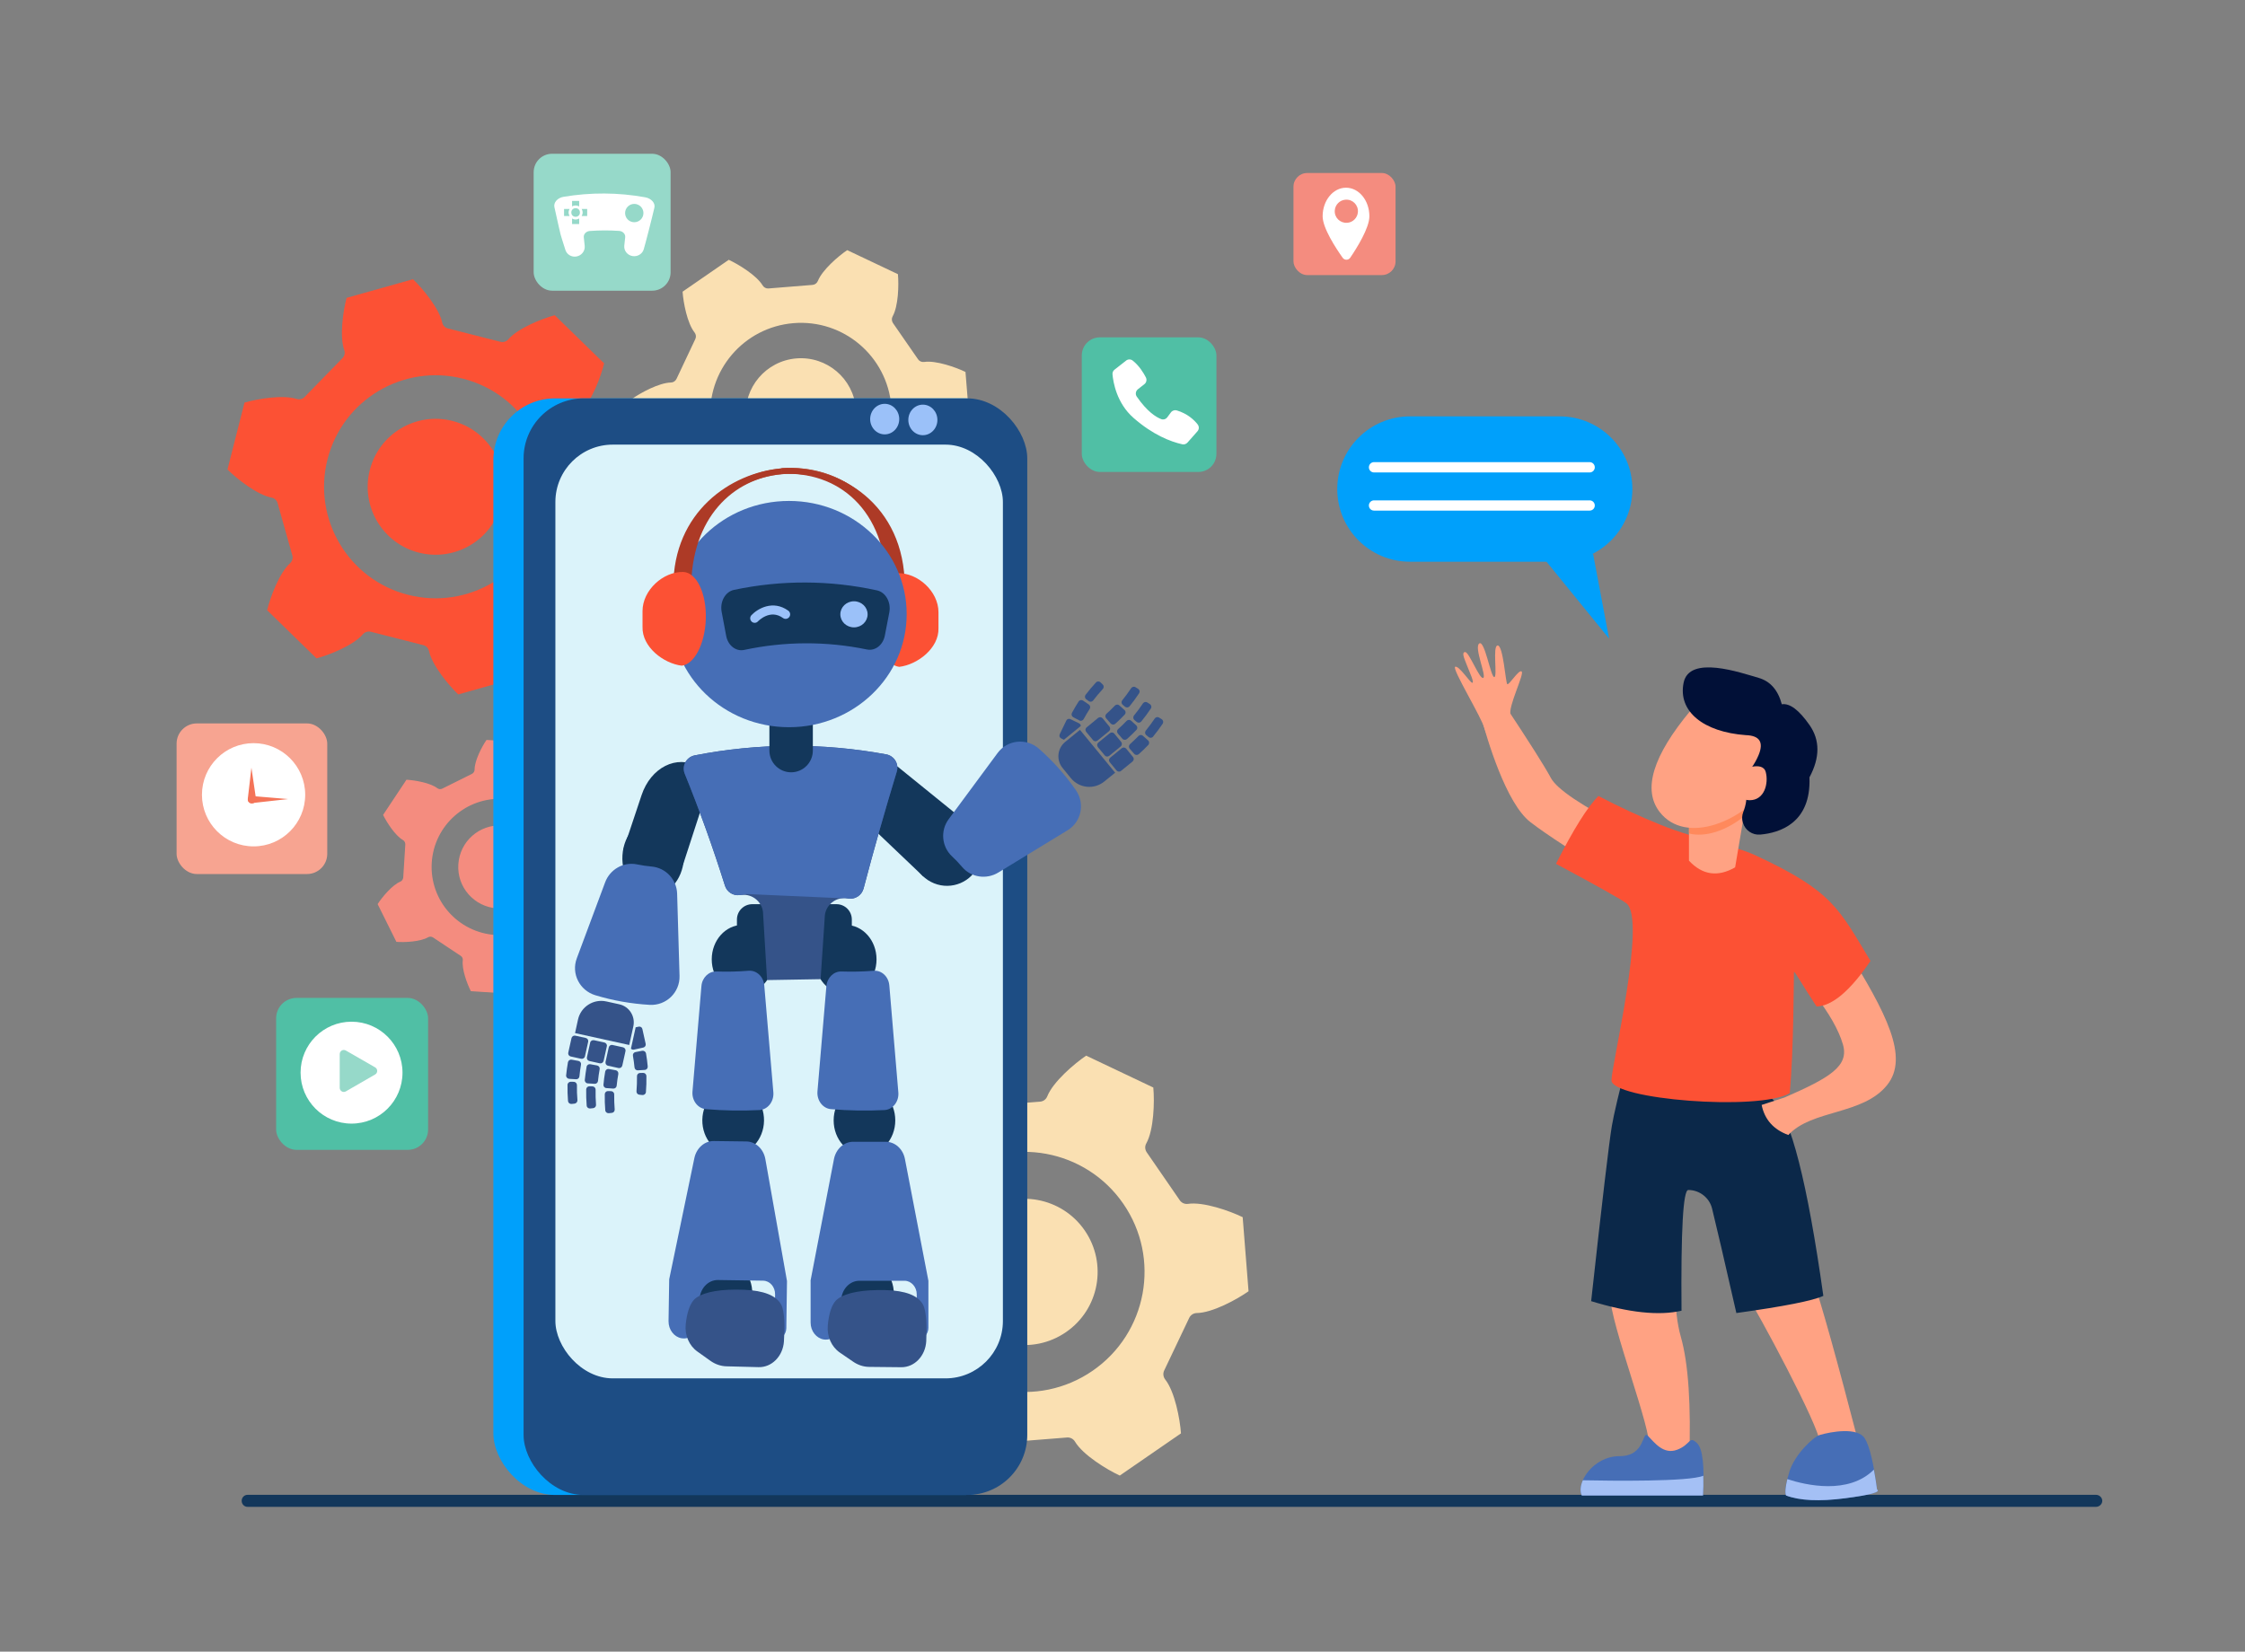 <svg xmlns="http://www.w3.org/2000/svg" viewBox="0 0 2718 2000" width="2718" height="2000"><rect x="0" y="0" width="2718" height="2000" fill="#808080" stroke="none"/><title>8252-ai</title><style>		.s0 { fill: #13375b } 		.s1 { fill: #fae0b2 } 		.s2 { fill: #f48c7f } 		.s3 { fill: #fc5134 } 		.s4 { fill: #00a0fb } 		.s5 { fill: #1d4d84 } 		.s6 { fill: #dbf3fa } 		.s7 { fill: #9bc1f9 } 		.s8 { fill: #ffffff } 		.s9 { fill: #96d9c9 } 		.s10 { fill: #f7a491 } 		.s11 { fill: #f47458 } 		.s12 { fill: #50bfa5 } 		.s13 { fill: #355389 } 		.s14 { fill: #466eb6 } 		.s15 { fill: #b75742 } 		.s16 { fill: #ad3a26 } 		.s17 { fill: #ffa283 } 		.s18 { fill: #0b2849 } 		.s19 { opacity: .7;mix-blend-mode: multiply;fill: #ff7f4c } 		.s20 { fill: #011037 } 		.s21 { fill: #a4c0f5 } 	</style><g id="Layer 1"><g id="&lt;Group&gt;"><g id="&lt;Group&gt;"><path id="&lt;Path&gt;" class="s0" d="m2545.2 1817.4c0 4-3.5 7.3-7.7 7.3h-2237.7c-4.1 0-7.3-3.4-7.2-7.4q0-0.1 0-0.2c0.1-3.9 3.3-7 7.2-7h2237.7c4.2 0 7.7 3.3 7.7 7.3z"></path></g><g id="&lt;Group&gt;"><path id="&lt;Compound Path&gt;" fill-rule="evenodd" class="s1" d="m1111.5 435.1c1.6 2.4 4.5 3.6 7.4 3.2 14.1-2.1 38.3 6.4 50 12.1l5.5 67.7c-10.6 7.6-33.1 19.8-47.4 20-2.9 0.1-5.5 1.8-6.8 4.4l-22.8 48.3c-1.3 2.6-0.9 5.7 0.9 8 8.8 11.2 13.6 36.3 14.5 49.4l-55.9 38.6c-11.9-5.5-33.7-18.8-41-31-1.5-2.5-4.3-4-7.2-3.7l-53.2 4.3c-2.9 0.2-5.4 2.1-6.5 4.8-5.3 13.3-24.7 29.9-35.5 37.2l-61.4-29c-1.2-13-0.6-38.6 6.3-51.1 1.5-2.5 1.3-5.7-0.3-8.1l-30.4-43.9c-1.7-2.4-4.5-3.6-7.4-3.2-14.1 2.1-38.3-6.4-50-12.1l-5.5-67.7c10.6-7.6 33.1-19.8 47.4-20.1 2.9 0 5.5-1.7 6.8-4.3l22.8-48.3c1.3-2.6 0.9-5.7-0.9-8-8.9-11.2-13.6-36.3-14.5-49.4l55.9-38.6c11.8 5.5 33.7 18.8 41 31 1.5 2.5 4.3 4 7.2 3.7l53.2-4.3c2.9-0.2 5.4-2.1 6.5-4.8 5.3-13.3 24.7-30 35.5-37.3l61.4 29.1c1.2 13 0.6 38.6-6.4 51.1-1.4 2.5-1.2 5.7 0.4 8.1zm-150.7-43.8c-60.5 4.9-105.5 57.9-100.6 118.3 5 60.4 57.9 105.4 118.3 100.5 60.5-4.9 105.5-57.9 100.6-118.3-5-60.4-57.9-105.4-118.3-100.5zm75.5 104c3 36.8-24.4 69-61.2 72-36.8 3-69.1-24.4-72.1-61.2-3-36.8 24.4-69.1 61.2-72.1 36.8-3 69.1 24.4 72.1 61.3z"></path><path id="&lt;Compound Path&gt;" fill-rule="evenodd" class="s1" d="m1409.4 1659.7c-1.6 3.5-1.1 7.6 1.2 10.6 11.8 14.9 18 48.2 19.2 65.4l-74.1 51.1c-15.7-7.3-44.6-24.9-54.3-41.2-2-3.3-5.7-5.2-9.5-4.9l-70.5 5.6c-3.8 0.4-7.2 2.8-8.6 6.4-7 17.6-32.7 39.6-47.1 49.3l-81.2-38.6c-1.6-17.3-0.8-51.1 8.4-67.7 1.9-3.3 1.7-7.5-0.5-10.7l-40.1-58.2c-2.2-3.1-6-4.8-9.8-4.3-18.7 2.8-50.7-8.5-66.2-16.1l-7.2-89.7c14.1-10 43.9-26.1 62.8-26.4 3.9-0.1 7.4-2.3 9-5.8l30.4-63.9c1.6-3.4 1.2-7.6-1.2-10.6-11.7-14.9-18-48.2-19.2-65.4l74.1-51.1c15.7 7.3 44.6 25 54.3 41.2 2 3.3 5.7 5.2 9.5 4.9l70.5-5.6c3.9-0.3 7.2-2.8 8.6-6.4 7-17.6 32.8-39.6 47.1-49.3l81.3 38.6c1.6 17.3 0.7 51.2-8.5 67.7-1.9 3.3-1.7 7.5 0.5 10.7l40.1 58.2c2.2 3.2 6 4.8 9.8 4.3 18.7-2.8 50.7 8.5 66.3 16.1l7.1 89.7c-14.1 10-43.9 26.2-62.8 26.4-3.8 0.1-7.3 2.3-9 5.8zm-49.4-202c-45.5-66.1-136.1-82.8-202.2-37.2-66.1 45.6-82.8 136.1-37.2 202.2 45.6 66.1 136.1 82.8 202.2 37.2 66.1-45.6 82.8-136.1 37.2-202.2zm-69.4 155.4c-40.3 27.8-95.5 17.6-123.2-22.6-27.8-40.3-17.6-95.5 22.6-123.2 40.3-27.8 95.5-17.6 123.2 22.6 27.8 40.3 17.7 95.5-22.6 123.2z"></path><path id="&lt;Compound Path&gt;" fill-rule="evenodd" class="s2" d="m638.7 1162.4c-2 1-3.2 3-3.2 5.2 0 10.7-8.9 27.8-14.4 35.9l-51-3.2c-4.5-8.7-11.2-26.7-9.8-37.4 0.3-2.2-0.7-4.3-2.6-5.5l-33.4-22.2c-1.8-1.2-4.2-1.3-6.1-0.2-9.3 5.4-28.5 6.3-38.3 5.5l-22.7-45.7c5.3-8.2 17.5-23.1 27.5-27.2 2-0.9 3.3-2.8 3.5-5l2.5-40c0.1-2.2-1-4.3-2.9-5.4-9.3-5.3-19.7-21.6-24-30.4l28.3-42.6c9.8 0.5 28.7 3.7 37.3 10.2 1.7 1.3 4.1 1.6 6 0.6l36-17.9c1.9-1 3.2-3 3.2-5.2-0.1-10.7 8.8-27.8 14.4-35.9l50.9 3.2c4.5 8.7 11.2 26.7 9.9 37.4-0.3 2.2 0.7 4.3 2.5 5.5l33.5 22.2c1.8 1.2 4.1 1.3 6 0.2 9.3-5.4 28.5-6.3 38.3-5.5l22.8 45.7c-5.3 8.2-17.6 23.1-27.5 27.2-2 0.9-3.4 2.8-3.5 5l-2.5 40c-0.1 2.2 1 4.3 2.9 5.4 9.3 5.3 19.6 21.6 23.9 30.4l-28.2 42.6c-9.8-0.5-28.8-3.7-37.4-10.2-1.7-1.3-4-1.6-6-0.6zm48.7-107.5c2.9-45.5-31.7-84.7-77.2-87.5-45.5-2.8-84.7 31.8-87.5 77.3-2.8 45.5 31.8 84.6 77.3 87.5 45.5 2.8 84.6-31.8 87.4-77.3zm-85.4 45.1c-27.8-1.8-48.9-25.6-47.1-53.3 1.7-27.8 25.5-48.8 53.3-47.1 27.7 1.7 48.8 25.6 47.1 53.3-1.8 27.7-25.6 48.8-53.3 47.1z"></path><path id="&lt;Compound Path&gt;" fill-rule="evenodd" class="s3" d="m718.7 569.7c1 3.4 3.8 6 7.3 6.7 17.3 3.2 42 22.7 53.4 34l-20.6 81c-15.4 4.6-46.4 9.9-63.1 4.4-3.4-1.1-7.2-0.1-9.7 2.4l-45.8 47c-2.5 2.6-3.3 6.4-2.1 9.8 5.8 16.5 1.3 47.7-2.8 63.2l-80.5 22.7c-11.6-11.1-31.7-35.3-35.4-52.5-0.7-3.5-3.4-6.3-6.9-7.2l-63.6-16.2c-3.5-0.8-7.1 0.3-9.5 3-11.4 13.4-40.6 25.1-56.2 29.2l-59.8-58.3c3.8-15.6 14.7-45.1 27.8-56.9 2.6-2.4 3.7-6.1 2.7-9.5l-17.8-63.2c-1-3.5-3.8-6.1-7.3-6.7-17.3-3.3-42-22.7-53.4-34.1l20.6-81c15.4-4.5 46.4-9.8 63.1-4.4 3.4 1.1 7.2 0.2 9.7-2.4l45.8-47c2.5-2.6 3.4-6.3 2.2-9.7-5.9-16.6-1.4-47.7 2.8-63.3l80.4-22.6c11.6 11.1 31.7 35.3 35.4 52.5 0.7 3.5 3.4 6.3 6.9 7.1l63.6 16.2c3.5 0.9 7.2-0.3 9.5-3 11.4-13.3 40.6-25 56.2-29.2l59.8 58.3c-3.8 15.7-14.7 45.2-27.7 56.9-2.7 2.4-3.8 6.1-2.8 9.6zm-158-111.1c-72.3-18.4-145.8 25.3-164.2 97.6-18.3 72.3 25.4 145.8 97.6 164.1 72.3 18.4 145.8-25.3 164.2-97.6 18.4-72.2-25.3-145.7-97.6-164.1zm46.4 151.1c-11.2 44.1-55.9 70.7-100 59.5-44-11.2-70.6-56-59.4-100 11.2-44 55.9-70.7 100-59.5 44 11.2 70.6 56 59.4 100z"></path></g><rect id="&lt;Path&gt;" class="s4" x="597.3" y="482.4" width="644.5" height="1327.9" rx="74.7"></rect><rect id="&lt;Path&gt;" class="s5" x="633.9" y="482.4" width="609.8" height="1327.9" rx="72.7"></rect><rect id="&lt;Path&gt;" class="s6" x="672.4" y="538.4" width="541.8" height="1130.7" rx="69.5"></rect><ellipse id="&lt;Path&gt;" class="s7" cx="1071.1" cy="507.5" rx="17.6" ry="18.5"></ellipse><ellipse id="&lt;Path&gt;" class="s7" cx="1117.3" cy="508.5" rx="17.6" ry="18.5"></ellipse><g id="&lt;Group&gt;"><path id="&lt;Path&gt;" class="s4" d="m1619 592.2c0-48.6 39.4-88 88-88h181.3c48.6 0 88 39.4 88 88 0 48.6-39.4 88-88 88h-181.3c-48.6 0-88-39.4-88-88z"></path><path id="&lt;Path&gt;" class="s4" d="m1928.8 671l19.3 102.3-86.6-106.4z"></path><g id="&lt;Group&gt;"><path id="&lt;Path&gt;" class="s8" d="m1924.6 572.1h-261.1c-3.4 0-6.2-2.8-6.2-6.2 0-3.5 2.8-6.3 6.2-6.3h261.1c3.4 0 6.2 2.8 6.2 6.3 0 3.4-2.8 6.2-6.2 6.2z"></path></g><g id="&lt;Group&gt;"><path id="&lt;Path&gt;" class="s8" d="m1924.6 618.3h-261.1c-3.4 0-6.2-2.7-6.2-6.2 0-3.4 2.8-6.2 6.2-6.2h261.1c3.4 0 6.2 2.8 6.2 6.2 0 3.5-2.8 6.2-6.2 6.2z"></path></g></g><g id="&lt;Group&gt;"><rect id="&lt;Path&gt;" class="s2" x="1566" y="209.5" width="123.6" height="123.6" rx="16.6"></rect><path id="&lt;Compound Path&gt;" fill-rule="evenodd" class="s8" d="m1657.9 261.9c0 14.2-15.3 38.6-23.2 50.2-2.2 3.2-6.9 3.2-9.1 0.1-8.2-11.5-24.3-36.1-24.3-50.3 0-19.1 12.7-34.6 28.3-34.6 15.7 0 28.3 15.5 28.3 34.6zm-13.9-5.2c0.6-8.5-6.4-15.5-14.9-14.9-7 0.4-12.7 6.1-13.1 13.1-0.6 8.5 6.4 15.4 14.9 14.9 7-0.4 12.7-6.1 13.1-13.1z"></path></g><g id="&lt;Group&gt;"><rect id="&lt;Path&gt;" class="s9" x="646.1" y="186.2" width="165.8" height="165.8" rx="22.3"></rect><g id="&lt;Group&gt;"><path id="&lt;Path&gt;" class="s8" d="m779.3 302.1c-1.8 5.6-7.6 8.9-13.4 8-6.1-0.9-10.7-6.4-10.1-12.6q0.6-5.1 1.1-10.1c0.5-3.9-2.8-7.5-7.3-7.8-11.8-0.8-23.7-0.8-35.5 0.1-4.5 0.3-7.8 3.9-7.3 7.8q0.5 5.1 1.1 10.3c0.6 6.2-3.9 11.8-10.1 12.8-5.8 1-11.5-2.3-13.3-8-7.5-24.3-3.5-8.1-13.3-51.8-1.2-5.5 3.7-11.3 11.2-12.5 32.7-5.5 66.1-5.3 98.7 0.6 7.4 1.3 12.4 7 11.2 12.4-2.5 11.1-11.2 45-13 50.8z"></path><g id="&lt;Group&gt;"><path id="&lt;Path&gt;" class="s9" d="m692.6 250v-6.7h8.6v6.7c-1.3-0.8-2.7-1.2-4.3-1.2-1.6 0-3.1 0.4-4.3 1.2z"></path><path id="&lt;Path&gt;" class="s9" d="m689.6 261.6h-6.7v-8.6h6.7c-0.7 1.2-1.2 2.7-1.2 4.3 0 1.6 0.5 3 1.2 4.3z"></path><path id="&lt;Path&gt;" class="s9" d="m701.2 264.6v6.7h-8.6v-6.7c1.2 0.7 2.7 1.2 4.3 1.2 1.6 0 3-0.5 4.3-1.2z"></path><path id="&lt;Path&gt;" class="s9" d="m710.9 253v8.6h-6.7c0.7-1.3 1.2-2.7 1.2-4.3 0-1.6-0.5-3.1-1.2-4.3z"></path></g><circle id="&lt;Path&gt;" class="s9" cx="696.9" cy="257.3" r="5.2"></circle><circle id="&lt;Path&gt;" class="s9" cx="767.9" cy="258" r="11.1"></circle></g></g><g id="&lt;Group&gt;"><rect id="&lt;Path&gt;" class="s10" x="213.8" y="876" width="182.4" height="182.4" rx="24.5"></rect><circle id="&lt;Path&gt;" class="s8" cx="307" cy="962.4" r="62.5"></circle><path id="&lt;Path&gt;" class="s11" d="m304.4 929.6l5.5 37.5c0.5 2.8-1.4 5.4-4.2 5.8-2.7 0.4-5.3-1.5-5.7-4.3q-0.1-0.7 0-1.3z"></path><path id="&lt;Path&gt;" class="s11" d="m304.8 963.9l44.1 3.7-44 4.9c-2.4 0.3-4.6-1.4-4.8-3.8-0.3-2.4 1.4-4.5 3.8-4.8q0.4 0 0.9 0z"></path></g><g id="&lt;Group&gt;"><rect id="&lt;Path&gt;" class="s12" x="334.3" y="1208.4" width="184" height="184" rx="24.7"></rect><circle id="&lt;Path&gt;" class="s8" cx="425.6" cy="1298.9" r="61.7"></circle><path id="&lt;Path&gt;" class="s9" d="m454.2 1301.1l-35.5 20.5c-3.3 1.9-7.4-0.5-7.4-4.3v-40.9c0-3.8 4.1-6.2 7.4-4.3l35.5 20.4c3.3 1.9 3.3 6.7 0 8.6z"></path></g><g id="&lt;Group&gt;"><rect id="&lt;Path&gt;" class="s12" x="1309.7" y="408.5" width="163" height="163" rx="21.9"></rect><path id="&lt;Path&gt;" class="s8" d="m1376.3 480.3c12.6 18.2 23.3 24.8 29.3 27.1 2.8 1.2 5.9 0.3 7.7-2.2l4.3-5.8c1.7-2.3 4.6-3.2 7.2-2.4 13 3.9 21.1 11.7 25.1 16.8 2 2.5 2 6-0.1 8.4l-12.1 13.7c-1.6 1.8-4 2.6-6.3 2.1-14.4-3.2-35.7-11.5-59-31.9-20.5-17.9-24.7-43.4-25.5-52.8-0.2-2.2 0.7-4.4 2.5-5.7l13.9-10.9c2.3-1.9 5.7-1.9 8-0.1 7.9 6.2 13.2 15 16 20.4 1.4 2.8 0.7 6.2-1.7 8.1l-8 6.3c-2.7 2.2-3.3 6.1-1.3 8.9z"></path></g><g id="&lt;Group&gt;"><path id="&lt;Path&gt;" class="s0" d="m1118.1 1061.6l-69.2-65.9 37.6-67.6 85.9 69.6z"></path><path id="&lt;Path&gt;" class="s0" d="m1162 992.3c21.4 8.6 31.8 33 23.2 54.3-8.6 21.4-33 31.7-54.4 23-21.4-8.6-31.8-32.9-23.2-54.3 8.7-21.3 33-31.6 54.4-23z"></path><path id="&lt;Path&gt;" class="s0" d="m754.9 1028.3l21.8-65.3c11.2-33.7 42.6-49.5 68.7-34.7l17 9.7-35.6 109.5z"></path><path id="&lt;Path&gt;" class="s0" d="m827.9 1040.3c-1.6 25.6-19.6 45.3-40.1 44-20.5-1.3-35.8-23.1-34.2-48.7 1.6-25.5 19.6-45.2 40.1-43.9 20.5 1.3 35.9 23.1 34.2 48.6z"></path><g id="&lt;Group&gt;"><g id="&lt;Group&gt;"><path id="&lt;Path&gt;" class="s13" d="m726 1294.7q-1.3 7.1-2 14.2c-0.2 2.1-2 3.7-4.1 3.5q-4.1-0.3-8.3-0.5c-2.1-0.1-3.8-2-3.6-4.2q0.8-7.9 2.2-15.9c0.3-2.1 2.4-3.5 4.5-3.1q4.1 0.8 8.2 1.5c2.1 0.4 3.5 2.4 3.1 4.5z"></path><path id="&lt;Path&gt;" class="s13" d="m721.1 1319.5q-0.2 9.1 0.5 18.2c0.2 2.1-1.3 3.9-3.4 4.2q-1.8 0.2-3.7 0.4c-2.1 0.2-4.1-1.4-4.2-3.5q-0.8-9.8-0.6-19.6c0-2.1 1.8-3.8 3.9-3.8q1.9 0.1 3.7 0.1c2.2 0.1 3.8 1.9 3.8 4z"></path></g><path id="&lt;Path&gt;" class="s14" d="m819.8 1082.2q1.5 49.8 2.9 99.5c0.6 20-16.1 36.2-36.1 35.1-22.4-1.3-44.6-5.2-66-11.7-18.9-5.8-29.2-26.1-22.3-44.6q17.1-46 34.3-92c5.8-15.7 22.2-25.2 38.6-21.8q8.8 1.8 17.6 2.6c17.2 1.5 30.5 15.7 31 32.9z"></path><path id="&lt;Path&gt;" class="s13" d="m766.8 1242.8l-5 22.6-65.6-14.4 3.6-16.5c3.5-15.5 18.9-25.3 34.4-21.8l15.5 3.4c12.1 2.6 19.7 14.6 17.1 26.7z"></path><path id="&lt;Path&gt;" class="s13" d="m734.7 1267l-3.9 17.6c-0.5 2.1-2.5 3.4-4.6 3l-12.7-2.8c-2.1-0.5-3.4-2.5-2.9-4.6l3.9-17.6c0.4-2.1 2.5-3.4 4.6-3l12.7 2.8c2 0.5 3.4 2.6 2.9 4.6z"></path><g id="&lt;Group&gt;"><path id="&lt;Path&gt;" class="s13" d="m703.4 1289.2q-1.2 7.1-1.9 14.2c-0.2 2.1-2 3.7-4.1 3.5q-4.2-0.3-8.3-0.5c-2.2-0.2-3.9-2-3.7-4.2q0.8-8 2.2-15.9c0.4-2.1 2.4-3.5 4.5-3.1q4.1 0.8 8.2 1.5c2.1 0.4 3.5 2.4 3.1 4.5z"></path><path id="&lt;Path&gt;" class="s13" d="m698.5 1314q-0.2 9.1 0.6 18.2c0.1 2.1-1.4 3.9-3.4 4.2q-1.9 0.2-3.7 0.4c-2.2 0.2-4.1-1.4-4.3-3.5q-0.8-9.8-0.6-19.6c0-2.1 1.8-3.8 4-3.8q1.8 0.1 3.7 0.1c2.1 0.1 3.7 1.9 3.7 4z"></path></g><path id="&lt;Path&gt;" class="s13" d="m712.1 1261.5l-3.9 17.6c-0.4 2.1-2.5 3.4-4.6 3l-12.7-2.8c-2.1-0.5-3.4-2.5-2.9-4.6l3.9-17.6c0.5-2.1 2.5-3.4 4.6-3l12.7 2.8c2.1 0.5 3.4 2.6 2.9 4.6z"></path><g id="&lt;Group&gt;"><path id="&lt;Path&gt;" class="s13" d="m748.6 1300.5q-1.3 7.1-2 14.2c-0.2 2.1-2 3.6-4.1 3.5q-4.1-0.3-8.3-0.6c-2.2-0.1-3.8-2-3.6-4.1q0.7-8 2.1-15.9c0.4-2.1 2.4-3.5 4.5-3.1q4.2 0.7 8.3 1.5c2.1 0.4 3.4 2.4 3.1 4.5z"></path><path id="&lt;Path&gt;" class="s13" d="m743.6 1325.3q-0.1 9.1 0.6 18.1c0.2 2.1-1.3 4-3.4 4.2q-1.9 0.2-3.7 0.4c-2.1 0.2-4.1-1.3-4.3-3.5q-0.8-9.7-0.6-19.6c0.1-2.1 1.9-3.8 4-3.7q1.8 0 3.7 0.1c2.1 0.1 3.8 1.8 3.7 4z"></path></g><path id="&lt;Path&gt;" class="s13" d="m757.3 1272.8l-3.9 17.6c-0.5 2.1-2.6 3.4-4.6 2.9l-12.7-2.8c-2.1-0.4-3.4-2.5-3-4.6l3.9-17.6c0.5-2.1 2.5-3.4 4.6-2.9l12.7 2.8c2.1 0.5 3.4 2.5 3 4.6z"></path><g id="&lt;Group&gt;"><path id="&lt;Path&gt;" class="s13" d="m769.3 1274q4.1-0.8 8.3-1.6c2.1-0.3 4.1 1.1 4.5 3.1q1.4 8 2.1 15.9c0.2 2.2-1.4 4.1-3.6 4.2q-4.1 0.3-8.3 0.5c-2.1 0.2-3.9-1.4-4.1-3.5q-0.7-7.1-1.9-14.1c-0.4-2.1 0.9-4.1 3-4.5z"></path><path id="&lt;Path&gt;" class="s13" d="m774.9 1299.3q1.9-0.1 3.7-0.1c2.1-0.1 3.9 1.6 4 3.7q0.2 9.9-0.6 19.6c-0.2 2.2-2.2 3.7-4.3 3.5q-1.8-0.2-3.7-0.4c-2.1-0.2-3.6-2.1-3.4-4.2q0.7-9 0.6-18.2c-0.1-2.1 1.6-3.9 3.7-3.9z"></path></g><path id="&lt;Path&gt;" class="s13" d="m769.4 1244.8q0.1-0.4 0.1-0.8l3.8-0.8c2-0.4 4 0.8 4.4 2.8l4 18c0.5 2-0.8 4-2.8 4.5l-11.4 2.5c-1.4 0.3-2.8-0.2-3.6-1.2z"></path></g><path id="&lt;Path&gt;" class="s15" d="m1089.7 710.9c0-192.3-263.7-192.3-263.6 0q3.2 0 6.4 0c0-182.9 250.7-182.9 250.7 0q3.3 0 6.5 0z"></path><path id="&lt;Path&gt;" class="s15" d="m1089.7 710.9q-3.2 0-6.5 0c0-96.9-70.4-142.5-136.7-136.7 0-2.3-0.1-4.6-0.6-7 69.7-6.2 143.8 41.7 143.8 143.7z"></path><path id="&lt;Path&gt;" class="s16" d="m1095.4 710.7c-2.2 0-19.8 0.7-22 0.7 0-95.4-60.3-141.5-127.3-137.4q0-3.5 0-7.1c70.3-4 149.3 43.7 149.3 143.8z"></path><path id="&lt;Path&gt;" class="s3" d="m1136.2 741.4v19.1c0.8 24.5-25.5 44.4-47.5 47q0 0 0 0c-15.3-1.7-28.1-26.4-29.1-56-1.1-31.1 11.1-57 27.3-57.4 24.1-0.6 49.3 21.8 49.3 47.3z"></path><path id="&lt;Path&gt;" class="s0" d="m1031.3 1151.3h-139.1v-37.8c0-10.3 8.3-18.6 18.6-18.6h101.9c10.3 0 18.6 8.3 18.6 18.6z"></path><ellipse id="&lt;Path&gt;" class="s0" cx="899" cy="1161.7" rx="37.3" ry="41.7"></ellipse><ellipse id="&lt;Path&gt;" class="s0" cx="1046.6" cy="1356.7" rx="37.3" ry="41.7"></ellipse><ellipse id="&lt;Path&gt;" class="s0" cx="1044.9" cy="1567" rx="37.3" ry="41.7"></ellipse><ellipse id="&lt;Path&gt;" class="s0" cx="1023.9" cy="1161.7" rx="37.3" ry="41.7"></ellipse><path id="&lt;Path&gt;" class="s13" d="m1085.7 934.4q-21.5 70.5-40.2 141.6c-2.2 8.2-10.4 13.5-18.8 12q-0.3 0-0.5-0.1c-14.4-2.6-27.7 8.6-27.7 23.2l-5 74.6-64.8 1.1-4.8-79.7c0-14-12.3-25-26.3-23.4q-1 0.1-2.1 0.2c-8 1-15.4-3.8-17.8-11.4-14.4-45.8-30.6-91-48.7-135.6-3.9-9.5 2-20.2 12.1-22.2 76.5-15 155.2-15.4 231.9-1.2 9.6 1.8 15.6 11.5 12.7 20.9z"></path><path id="&lt;Path&gt;" class="s14" d="m1029.5 1088.3l-2.8-0.3q-0.3 0-0.5-0.1c-2.3-0.4-4.6-0.5-6.8-0.2l-115.8-5.1-4.6 0.9q-0.7 0.1-1.4 0.2-1 0.1-2.1 0.2c-8 1-15.4-3.8-17.8-11.4-14.4-45.8-30.6-91-48.7-135.6-3.9-9.5 2-20.2 12.1-22.2 76.5-15 155.2-15.4 231.9-1.2 9.6 1.8 15.6 11.5 12.7 20.9q-21.5 70.5-40.2 141.6c-2 7.3-8.6 12.3-16 12.3z"></path><path id="&lt;Path&gt;" class="s14" d="m1070.8 1344.2c-21.6 1.1-43.2 0.7-64.7-1.1-9.9-0.8-17.3-10.5-16.4-21.5q5.4-63.7 10.8-127.4c0.9-10.3 8.9-18.1 18.2-17.8q19.6 0.7 39.1-0.9c9.6-0.7 18 7.1 18.9 17.8q5.5 64.7 10.9 129.4c1 11.2-6.7 21-16.8 21.5z"></path><path id="&lt;Path&gt;" class="s14" d="m1124 1550.9v57.1c0 7.8-6.3 14.2-14.1 14.2v-54.8c0-9.1-6.7-16.5-14.8-16.5h-54.6c-12.2 0-22.1 11-22.1 24.6v25.6c0 10.8-7.3 20.1-16.9 21q-2.2 0.2-4.2-0.1c-9-1.5-15.9-10.1-15.9-20.5v-50.6h-0.1l28.4-147.4c2.4-12.2 12.1-20.9 23.2-20.9h39.5c11.2 0 20.9 8.7 23.2 20.9l28.4 147.4z"></path><path id="&lt;Path&gt;" class="s13" d="m1117.2 1579.3c4.7 8.1 5 27.5 4.2 44.8-1 17.9-14.3 31.7-30.3 31.5l-39-0.4c-6.8-0.1-13.4-2.3-19.2-6.3l-16.2-11.1c-10-6.9-15.7-19.6-14.5-32.8 1.1-12.4 4.2-26.6 12.4-32.4q16.1-11.3 57.7-10.4 35.6 1 44.9 17.1z"></path><path id="&lt;Path&gt;" class="s0" d="m925 1357.2c-0.4 23-17.4 41.4-38 41.1-20.6-0.3-37-19.2-36.7-42.2 0.4-23 17.3-41.4 38-41.1 20.6 0.3 37 19.2 36.7 42.2z"></path><path id="&lt;Path&gt;" class="s0" d="m910.8 1566.7c-0.4 23-17.4 41.4-38 41.1-20.6-0.3-37-19.2-36.7-42.2 0.4-23 17.4-41.4 38-41.1 20.6 0.3 37 19.2 36.7 42.2z"></path><path id="&lt;Path&gt;" class="s14" d="m919.4 1344.2c-21.6 1.1-43.2 0.7-64.7-1.1-9.9-0.8-17.3-10.5-16.3-21.5q5.4-63.7 10.8-127.4c0.8-10.3 8.8-18.1 18.1-17.8q19.6 0.7 39.1-0.9c9.6-0.7 18 7.1 18.9 17.8q5.5 64.7 11 129.4c0.9 11.2-6.8 21-16.9 21.5z"></path><path id="&lt;Path&gt;" class="s14" d="m952.8 1551.2l-0.8 57.2c-0.1 7.8-6.6 14-14.4 13.9l0.8-54.7c0.2-9.2-6.3-16.7-14.5-16.8l-54.6-0.8c-12.2-0.2-22.2 10.7-22.4 24.3l-0.4 25.6c-0.2 10.8-7.6 20-17.2 20.8q-2.2 0.1-4.3-0.2c-8.9-1.6-15.7-10.3-15.6-20.7l0.8-50.7 30.5-146.9c2.6-12.1 12.4-20.7 23.5-20.5l39.5 0.5c11.2 0.2 20.7 9.1 22.9 21.3l26.2 147.7z"></path><path id="&lt;Path&gt;" class="s13" d="m945.6 1579.5c4.6 8.2 4.6 27.7 3.5 44.9-1.2 17.9-14.8 31.6-30.8 31.1l-38.9-1c-6.8-0.2-13.4-2.5-19.1-6.5l-16-11.4c-10-7.1-15.5-19.9-14.1-33 1.3-12.4 4.6-26.5 12.9-32.2q16.3-11.1 57.8-9.6 35.6 1.5 44.7 17.7z"></path><path id="&lt;Path&gt;" class="s0" d="m957.8 935.2c-14.5 0-26.3-11.8-26.3-26.3v-49.4h52.6v49.4c0 14.5-11.8 26.3-26.3 26.3z"></path><ellipse id="&lt;Path&gt;" class="s14" cx="955.2" cy="743.6" rx="142.5" ry="137"></ellipse><path id="&lt;Path&gt;" class="s0" d="m1049.7 786.5c-49.2-10.2-99.6-10-148.7 0.5-9.9 2.2-19.6-5.3-21.8-16.9q-2.7-14.6-5.5-29.2c-2.3-12.3 4.4-24.4 14.9-26.6 57.3-12.1 116-11.9 173.2 0.6 10.5 2.3 17.2 14.4 14.9 26.6q-2.7 14-5.4 28c-2.2 11.6-11.7 19-21.6 17z"></path><ellipse id="&lt;Path&gt;" class="s7" cx="1033.9" cy="743.9" rx="16.5" ry="15.8"></ellipse><path id="&lt;Path&gt;" class="s16" d="m945.9 567.2c0.5 2.4 0.6 4.7 0.6 7-58.7 5.2-109.7 52.6-109.7 138.5-2.1 0-19.4-2.3-21.6-2.3 0-90.3 69-137.7 130.7-143.2z"></path><path id="&lt;Path&gt;" class="s3" d="m827.1 692.6c16.3 0.4 28.5 26.3 27.4 57.4-1.1 29.7-13.8 54.4-29.1 56.1q0 0 0 0c-22-2.7-48.3-22.6-47.5-47.1v-19c0-25.5 25.2-48 49.2-47.4z"></path><g id="&lt;Group&gt;"><path id="&lt;Path&gt;" class="s7" d="m913.7 754.2c-1.3 0-2.7-0.5-3.7-1.5-2.2-2.1-2.3-5.5-0.3-7.7 7.3-7.8 26-19 44.7-5.5 2.4 1.8 3 5.2 1.2 7.6-1.8 2.5-5.2 3-7.6 1.3-15.5-11.3-29.7 3.4-30.3 4-1.1 1.2-2.5 1.8-4 1.8z"></path></g><g id="&lt;Group&gt;"><g id="&lt;Group&gt;"><path id="&lt;Path&gt;" class="s13" d="m1353.7 882.9q5.4-4.8 10.3-10c1.5-1.5 3.9-1.6 5.4-0.2q3.1 2.8 6.2 5.6c1.6 1.4 1.8 3.9 0.3 5.5q-5.5 5.8-11.5 11.1c-1.6 1.4-4.1 1.3-5.5-0.3q-2.8-3.1-5.5-6.3c-1.4-1.6-1.3-4 0.3-5.4z"></path><path id="&lt;Path&gt;" class="s13" d="m1372.9 866.4q5.8-7 10.8-14.6c1.2-1.8 3.5-2.3 5.3-1.2q1.5 1 3.1 2c1.9 1.1 2.4 3.6 1.2 5.4q-5.4 8.1-11.6 15.7c-1.4 1.7-3.8 1.9-5.5 0.5q-1.4-1.1-2.8-2.3c-1.6-1.4-1.8-3.8-0.5-5.5z"></path></g><path id="&lt;Path&gt;" class="s14" d="m1148.6 991.9q29.6-40.1 59.2-80.1c11.9-16.1 35.1-18.4 50.1-5.1 16.8 14.8 31.8 31.6 44.6 50 11.3 16.2 6.8 38.5-10 48.7q-42 25.6-83.9 51.2c-14.3 8.7-33 6-43.8-6.8q-5.8-6.9-12.3-12.9c-12.5-11.8-14.2-31.2-3.9-45z"></path><path id="&lt;Path&gt;" class="s13" d="m1289.6 898.4l17.9-14.6 42.6 51.9-13.1 10.6c-12.3 10.1-30.4 8.3-40.5-4l-10-12.3c-7.9-9.6-6.5-23.7 3.1-31.6z"></path><path id="&lt;Path&gt;" class="s13" d="m1329.7 899.2l14-11.4c1.7-1.3 4.1-1.1 5.4 0.6l8.3 10c1.3 1.7 1.1 4.1-0.5 5.4l-14 11.5c-1.7 1.3-4.1 1.1-5.4-0.6l-8.3-10c-1.3-1.7-1.1-4.1 0.5-5.5z"></path><g id="&lt;Group&gt;"><path id="&lt;Path&gt;" class="s13" d="m1368.1 901.1q5.3-4.8 10.3-9.9c1.4-1.5 3.8-1.6 5.3-0.2q3.1 2.8 6.2 5.5c1.7 1.5 1.8 4 0.3 5.6q-5.5 5.8-11.5 11.1c-1.6 1.4-4.1 1.3-5.5-0.3q-2.8-3.2-5.5-6.3c-1.4-1.6-1.2-4 0.4-5.5z"></path><path id="&lt;Path&gt;" class="s13" d="m1387.2 884.7q5.8-7.1 10.8-14.6c1.2-1.8 3.5-2.3 5.3-1.2q1.6 1 3.1 2c1.9 1.1 2.4 3.5 1.3 5.4q-5.5 8.1-11.7 15.7c-1.3 1.7-3.8 1.9-5.4 0.5q-1.5-1.2-2.9-2.4c-1.6-1.3-1.8-3.7-0.5-5.4z"></path></g><path id="&lt;Path&gt;" class="s13" d="m1344.1 917.5l13.9-11.4c1.7-1.4 4.1-1.1 5.5 0.5l8.2 10.1c1.4 1.6 1.1 4.1-0.5 5.4l-14 11.4c-1.6 1.4-4.1 1.1-5.4-0.5l-8.3-10.1c-1.3-1.6-1.1-4 0.6-5.4z"></path><g id="&lt;Group&gt;"><path id="&lt;Path&gt;" class="s13" d="m1339.5 864.4q5.4-4.8 10.3-10c1.5-1.5 3.9-1.6 5.4-0.2q3.1 2.8 6.2 5.6c1.7 1.4 1.8 3.9 0.3 5.5q-5.5 5.8-11.5 11.2c-1.6 1.4-4.1 1.2-5.5-0.4q-2.8-3.1-5.5-6.3c-1.4-1.6-1.2-4 0.3-5.4z"></path><path id="&lt;Path&gt;" class="s13" d="m1358.7 848q5.8-7.1 10.8-14.7c1.2-1.7 3.5-2.3 5.3-1.1q1.6 0.9 3.1 1.9c1.9 1.2 2.4 3.6 1.2 5.4q-5.4 8.2-11.6 15.8c-1.3 1.6-3.8 1.8-5.4 0.5q-1.5-1.2-2.9-2.4c-1.6-1.4-1.8-3.8-0.5-5.4z"></path></g><path id="&lt;Path&gt;" class="s13" d="m1315.6 880.8l13.9-11.5c1.7-1.3 4.1-1.1 5.5 0.6l8.2 10c1.4 1.7 1.1 4.1-0.5 5.5l-14 11.4c-1.6 1.3-4.1 1.1-5.4-0.6l-8.3-10c-1.3-1.7-1.1-4.1 0.6-5.4z"></path><g id="&lt;Group&gt;"><path id="&lt;Path&gt;" class="s13" d="m1306.8 872.4q-3.7-2-7.4-3.9c-1.9-1-2.6-3.4-1.6-5.3q3.8-7 8.1-13.8c1.2-1.8 3.7-2.2 5.4-1q3.5 2.4 6.9 4.7c1.7 1.2 2.2 3.5 1.1 5.3q-3.9 6-7.3 12.3c-1 1.9-3.3 2.7-5.2 1.7z"></path><path id="&lt;Path&gt;" class="s13" d="m1318.1 849q-1.5-1.1-3-2.2c-1.7-1.2-2.1-3.7-0.8-5.4q5.9-7.8 12.6-15c1.5-1.6 4-1.6 5.5-0.1q1.3 1.3 2.7 2.6c1.5 1.5 1.5 3.9 0.1 5.4q-6.2 6.7-11.7 13.9c-1.3 1.7-3.7 2.1-5.4 0.8z"></path></g><path id="&lt;Path&gt;" class="s13" d="m1288.8 895.2q-0.3 0.3-0.7 0.6l-3.4-1.7c-1.9-0.9-2.6-3.1-1.7-5l8-16.6c0.8-1.8 3.1-2.6 4.9-1.7l10.5 5.1c1.3 0.6 2.1 1.8 2.1 3.2z"></path></g></g><g id="&lt;Group&gt;"><g id="&lt;Group&gt;"><path id="&lt;Path&gt;" class="s17" d="m1960.2 1065.4q-77.8-47.1-107.4-69.9c-29.5-22.8-52.4-100.3-59.8-128.2q6-10.3 29-13.2 44.9 67.8 55.6 87.9 10.8 20.2 90.1 60.8z"></path><g id="&lt;Group&gt;"><path id="&lt;Path&gt;" class="s17" d="m2035 1471.2q-13.8 99.4 0 147.7 13.7 48.4 10.1 150.5-53.4 2.6-48.7-16.2c4.7-18.8-47-150.4-47-184q0-33.5 2.6-88.6z"></path><path id="&lt;Path&gt;" class="s17" d="m2172.3 1461.8q6 38.9 22.1 85.9 16.2 47 56.4 202.1-47.6 14.8-47.6-3.3c0-18.1-75.9-159.8-90-180.6q-14.1-20.8-31.5-111.8z"></path></g><path id="&lt;Path&gt;" class="s18" d="m1971.2 1280.2l138 17.8 37.8 33.9q31.6 31.6 60.5 237.3-18.8 8.8-105.3 20.8-21.6-95-29.4-126.5c-3.2-13.1-15.1-22.4-28.5-22.5q-0.1 0-0.3 0-9.4 0-8.2 146.2-41 9.4-109.4-11.6 20-181.9 25-211.8 3.5-21.2 19.8-83.6z"></path><path id="&lt;Path&gt;" class="s14" d="m1960.8 1763.3c32.2 0 26.8-32.2 34.4-24.5 7.7 7.7 18.6 23.1 35.4 16.7 16.8-6.4 14.1-17.7 24.2-7.7q10 10.1 7 63.1h-146.7c-7.4-14.7 13.4-47.6 45.7-47.6z"></path><path id="&lt;Path&gt;" class="s14" d="m2257.7 1741.8q8.7 14.1 14.8 61.8 7.4 4.7-39 10.7-46.3 6-71.2-3.4-2.6-7.3 4.1-28.8c6.7-21.5 29.4-42.3 36.9-44.5 13.1-3.8 45.7-9.9 54.4 4.2z"></path><path id="&lt;Path&gt;" class="s17" d="m2236 1149.8c47.8 77.2 75.6 130.4 48.8 164-29.2 36.6-91.1 29.5-119.7 60.6q-26.9-9.9-32.3-36.4 10.9-3.6 27.7-9c55.1-24 78.4-38.1 70.7-64.3q-7.6-26.1-34.6-60.9 12.5-56.4 39.4-54z"></path><path id="&lt;Path&gt;" class="s3" d="m2264.6 1163.6q-36.7 54.2-65.3 55.2c-18.8-28.4-27.2-44.6-27.4-41.5-0.2 3.5-0.2 96-5.1 146.5-37.8 21.9-215.7 7.5-215.8-15.7-0.1-17.7 42.8-194.9 18.1-214.2q-9-7-85.3-47.9 31.8-62.7 51.4-82.1 38.3 20 74.8 34.7c48 19.3 88.4 24.6 115 37 94.1 43.6 101.1 64.6 139.6 128z"></path><path id="&lt;Path&gt;" class="s17" d="m2115.2 964.7l-14.5 85.6q-31.5 18.1-55.9-8.1v-66.4z"></path><path id="&lt;Path&gt;" class="s19" d="m2044.8 975.8l70.4-11.1-4 24.1c-21.4 17-46.3 25.5-66.4 20.5z"></path><path id="&lt;Path&gt;" class="s17" d="m2146.5 945.1c-35.1 51-105.9 78.5-137.2 38.1q-31.2-40.4 37.4-122.7c12.9-38.1 134.9 33.5 99.8 84.6z"></path><path id="&lt;Path&gt;" class="s20" d="m2038.3 826.9c6.8-34.3 69.3-12.2 90.7-6.1q21.3 6.1 28.2 32 14.5-2.2 33.6 25.2 19.1 27.4-0.1 63.3c2.2 55.7-36.5 67.3-59.5 69.3-9.5 0.9-18.3-5.1-21-14.2l-0.2-0.5c-1.3-4.1-1-8.5 0.5-12.5 3-7.7 6.7-21.1 0.2-27.7-9.5-9.5 8.4-17.5 18.3-41.1q9.9-23.6-15.3-24.4c-51.8-3.8-82.3-29-75.4-63.3z"></path><path id="&lt;Path&gt;" class="s17" d="m2107 933.3c1.7-1 27.1-12.7 30.8 1.7 3.5 13.3-1.3 34-19.5 34-18.2 0-34.2-24-11.3-35.7z"></path><path id="&lt;Path&gt;" class="s21" d="m1915.1 1810.9c-2.4-4.8-1.8-11.5 1.2-18.4 34.3 0.7 128.7 1.9 145.9-5.5q0.3 12.9-0.4 23.9z"></path><path id="&lt;Path&gt;" class="s21" d="m2162.3 1810.9q-1.9-5.2 1.6-19.8c22.6 7.4 74 19.2 104.8-11.5q2.4 13 3.8 24 7.4 4.7-39 10.7-46.3 6-71.2-3.4z"></path></g><path id="&lt;Path&gt;" class="s17" d="m1797.7 883.2c-3.2-13.4-40.6-74.2-35.9-75.8 4.7-1.6 18 19.4 20.7 19.4 2.7-0.1-3-12.1-6.4-20.9-3.4-8.8-6.9-16.2-2.2-16.3 4.7-0.1 17.4 33.2 21.8 31.3 4.4-1.8-11.4-37-4.8-41.7 6.6-4.7 13.9 40.8 18.2 40.7 4.2-0.1-2.5-38.2 4.1-38.3 6.7-0.2 9.6 44.9 11.6 46.8 2 2 14.2-18.5 17.5-15.2 3.3 3.2-16.7 42.6-13.5 52.6 0.6 2.2 3.7 6.8 8.2 12.8-10.4 4.8-24.6 10.8-35.8 13.9-1.9-4.5-3.1-7.8-3.5-9.3z"></path></g></g></g></svg>